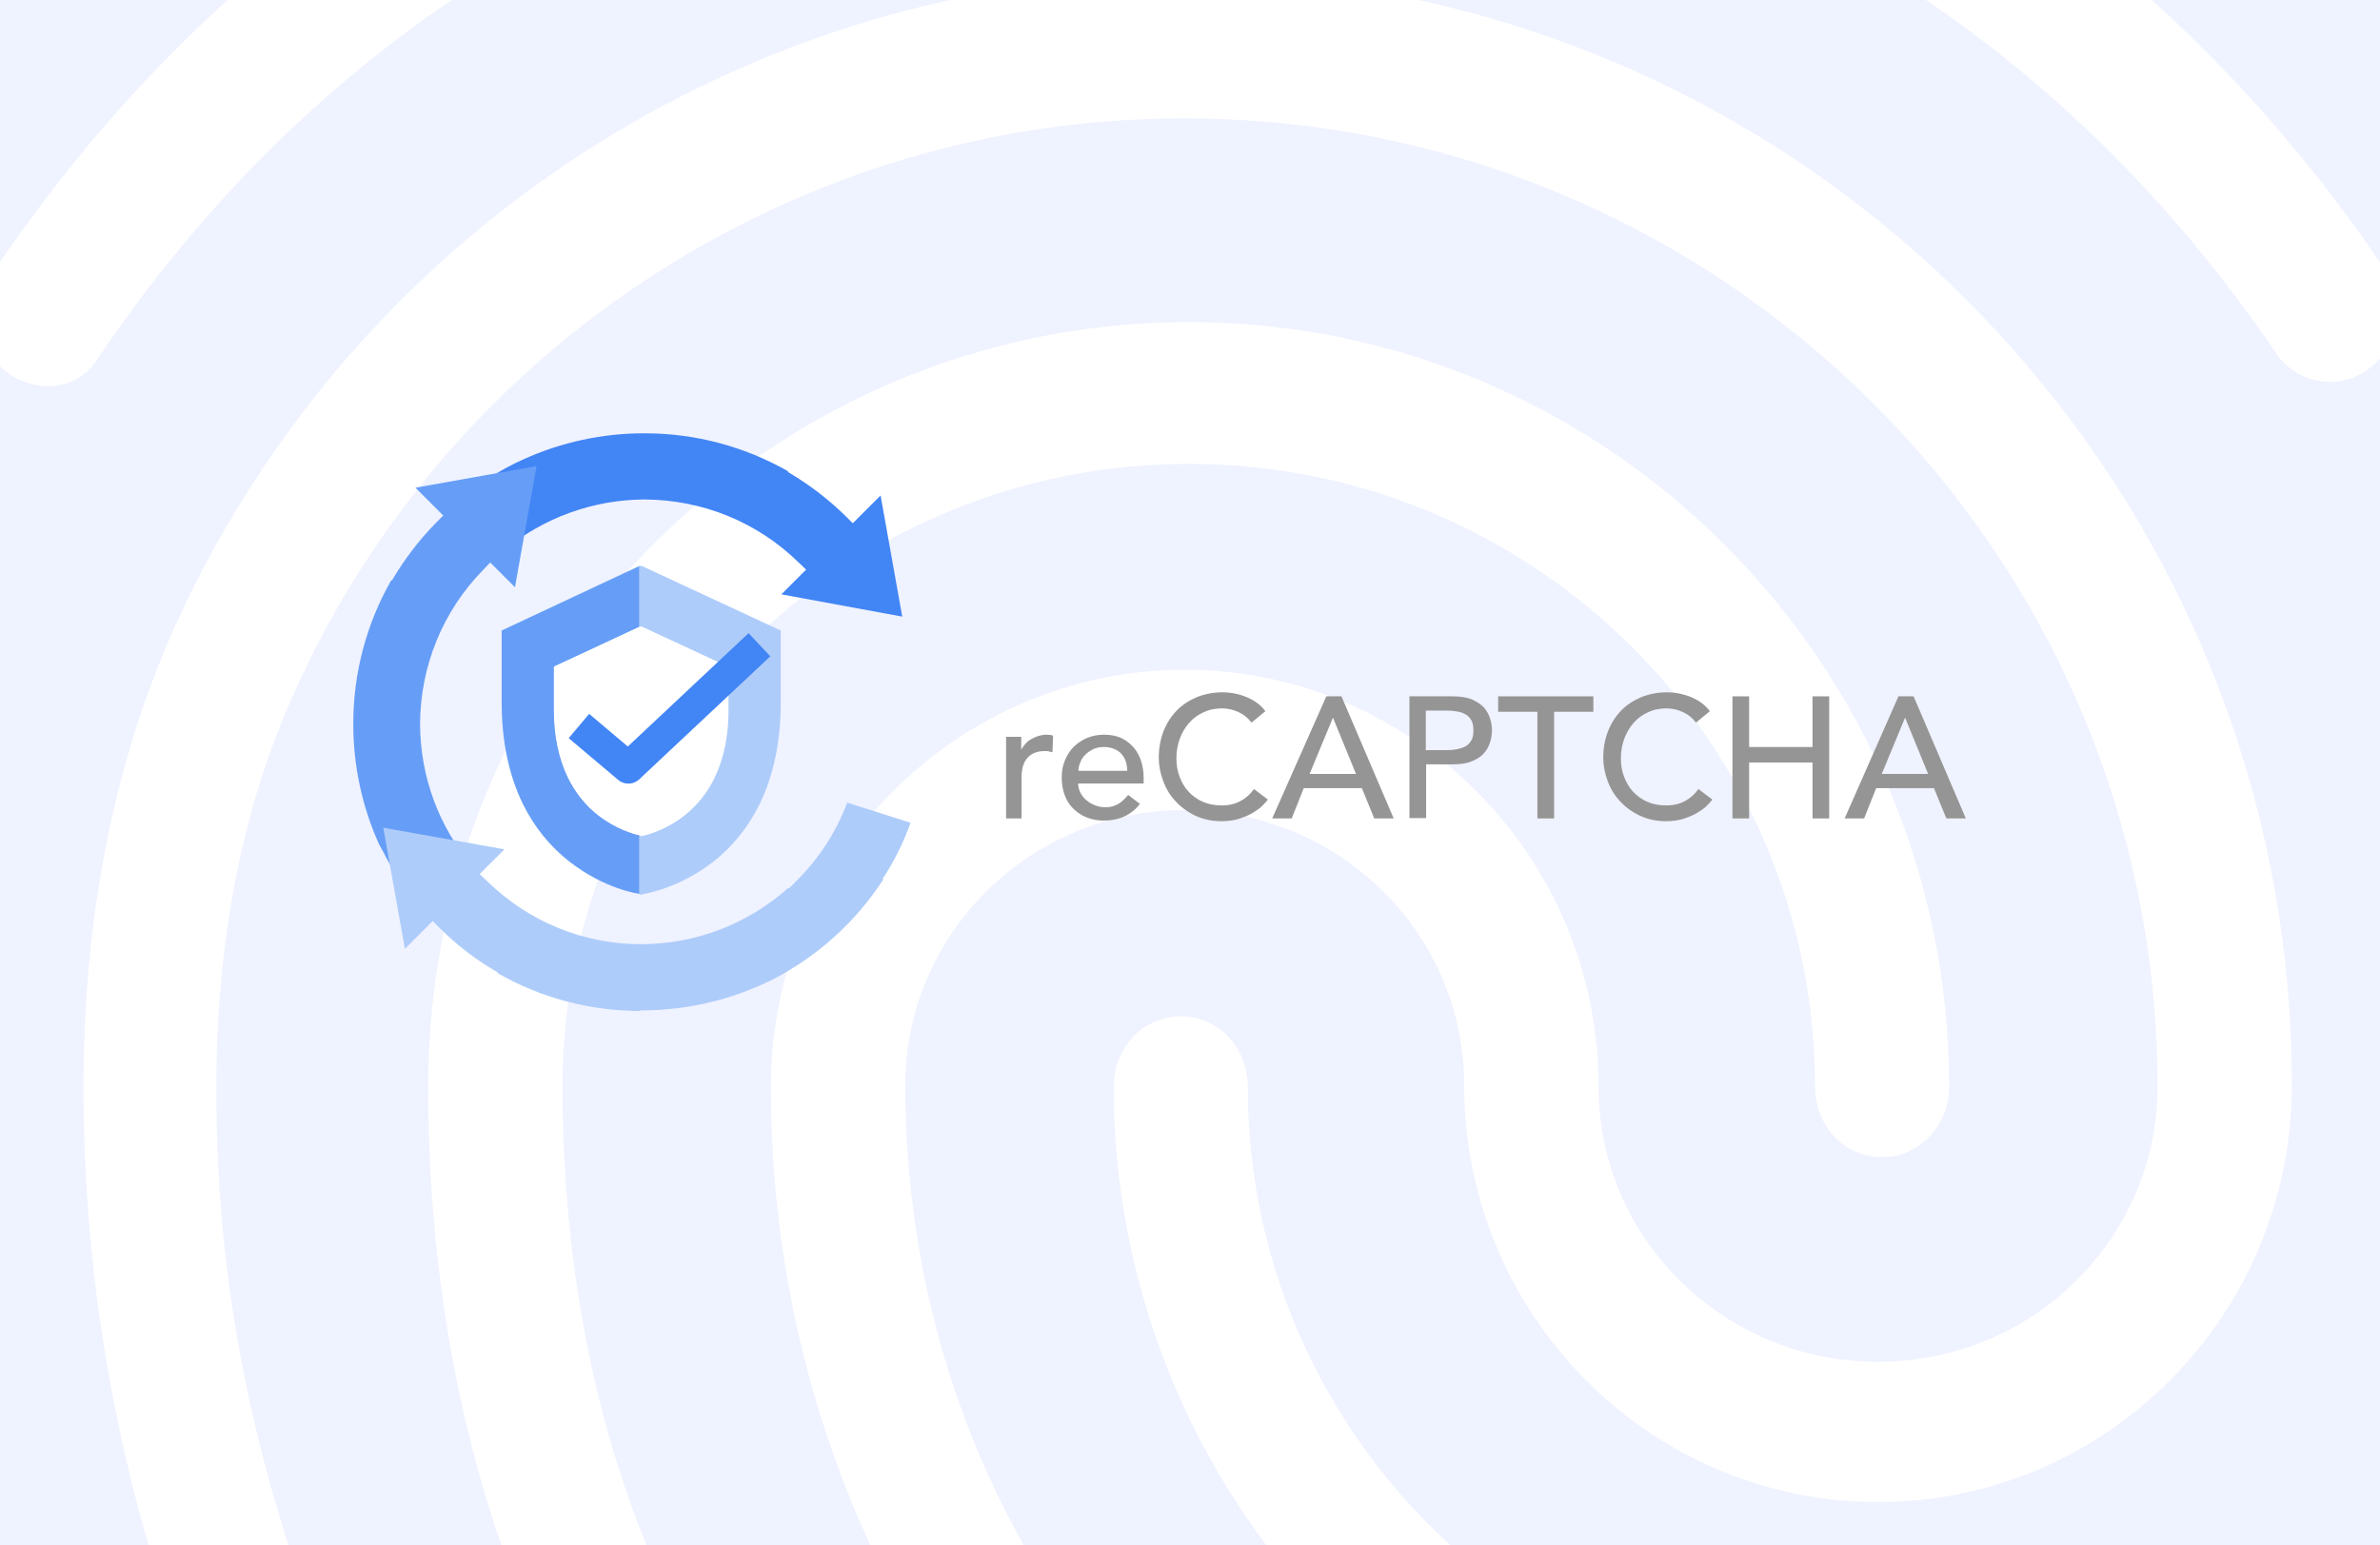 <?xml version="1.0" encoding="utf-8"?>
<!-- Generator: Adobe Illustrator 27.9.4, SVG Export Plug-In . SVG Version: 9.03 Build 54784)  -->
<svg version="1.1" id="Layer_1" xmlns="http://www.w3.org/2000/svg" xmlns:xlink="http://www.w3.org/1999/xlink" x="0px" y="0px"
	 width="770px" height="500px" viewBox="0 0 770 500" style="enable-background:new 0 0 770 500;" xml:space="preserve">
<style type="text/css">
	.st0{fill:#EFF2FF;}
	.st1{fill:none;}
	.st2{clip-path:url(#SVGID_00000168084611473918559390000010206292450962156163_);fill:#FFFFFF;enable-background:new    ;}
	.st3{fill:#4285F5;}
	.st4{fill:#669EF7;}
	.st5{fill:#AECCFA;}
	.st6{fill:#959595;}
	.st7{fill:#FFFFFF;}
	.st8{fill:none;stroke:#4285F5;stroke-width:10.271;stroke-linejoin:round;stroke-miterlimit:10;}
</style>
<rect class="st0" width="770" height="500"/>
<rect class="st1" width="770" height="500"/>
<g>
	<g>
		<g>
			<g>
				<defs>
					<rect id="SVGID_1_" width="770" height="500"/>
				</defs>
				<clipPath id="SVGID_00000091014927531529737600000000536443685824787629_">
					<use xlink:href="#SVGID_1_"  style="overflow:visible;"/>
				</clipPath>
				
					<path style="clip-path:url(#SVGID_00000091014927531529737600000000536443685824787629_);fill:#FFFFFF;enable-background:new    ;" d="
					M637.2-115.9c-3.5,0-7-1-10-2.8c-83.5-45.4-155.6-64.7-242.1-64.7c-86.1,0-167.8,21.6-242.1,64.7c-10.4,6-23.5,1.8-29.6-9.2
					c-5.7-11-1.7-25.2,8.7-31.2c79.9-46.2,170.6-70.4,263-70.2c92.6,0,173.4,21.6,262.1,69.7c5.2,2.9,9.1,7.8,10.8,13.5
					s1.1,11.9-1.6,17.2C652.4-120.5,645-115.9,637.2-115.9z M15.2,124.9c-4.5,0-8.9-1.5-12.6-4.2c-10-7.4-12.2-21.6-5.2-32.1
					c43.1-64.2,97.8-114.7,163-150c136.5-74.3,311.2-74.8,448.2-0.5c65.2,35.4,120,85.4,163,149.1c6.9,10.1,4.8,24.8-5.2,32.1
					c-2.3,1.8-5,3-7.8,3.7s-5.8,0.8-8.6,0.2c-2.9-0.5-5.6-1.6-8-3.3c-2.4-1.6-4.5-3.7-6-6.2C696.7,56.1,647.2,10.7,588.5-21
					c-124.8-67.4-284.3-67.4-408.6,0.5c-59.1,32.1-108.7,78-147.8,135.8c-1.7,3-4.1,5.5-7.1,7.2S18.6,125,15.2,124.9z M286.8,678.6
					c-2.9,0-5.8-0.6-8.4-1.8s-5-3-6.9-5.2c-37.8-39.9-58.2-65.6-87.4-121.1c-29.9-56.4-45.6-125.2-45.6-199
					c0-136.3,110.5-247.3,246.1-247.3s246,111,246,247.3c0,12.8-9.6,22.9-21.7,22.9c-12.2,0-21.7-10.1-21.7-22.9
					c0-111-90.8-201.4-202.6-201.4c-111.7,0-202.6,90.4-202.6,201.4c0,66.1,13.9,127.1,40.4,176.6c27.8,52.7,46.9,75.2,80.4,111
					c4,4.5,6.2,10.3,6.2,16.3s-2.2,11.8-6.2,16.3C298.7,676,292.9,678.5,286.8,678.6z M598.5,593.8c-51.7,0-97.4-13.8-134.7-40.8
					c-32-23-58.1-53.2-76.1-88.2s-27.4-73.8-27.4-113.1c0-12.8,9.6-22.9,21.7-22.9c12.2,0,21.7,10.1,21.7,22.9
					c0,32,7.6,63.5,22.3,91.9c14.7,28.4,35.9,52.9,62,71.4c30.9,22,67,32.6,110.4,32.6c15.2-0.3,30.3-1.8,45.2-4.6
					c11.7-2.3,23,6,25.2,18.8c1.1,5.9-0.1,12-3.4,16.9c-3.3,5-8.5,8.4-14.4,9.7C633.8,591.7,616.2,593.6,598.5,593.8z M511.1,688.3
					c-1.9-0.1-3.8-0.4-5.7-0.9c-69.1-20.2-114.3-47.2-161.7-96.3c-60.9-63.8-94.3-148.6-94.3-239.5c0-74.3,60-134.9,133.9-134.9
					s133.9,60.6,133.9,134.9c0,49.1,40.4,89,90.4,89s90.4-39.9,90.4-89c0-172.9-141.3-313.3-315.1-313.3
					c-123.5,0-236.5,72.5-287.3,184.9C78.6,260.4,70,303.9,70,351.7c0,35.8,3,92.2,29.2,165.6c4.3,11.9-1.3,25.2-12.6,29.4
					c-11.3,4.6-23.9-1.8-27.8-13.3C37.4,473.1,27,413.5,27,351.5c0-55.1,10-105.1,29.5-148.6c57.8-128,186.1-211,326.4-211
					c197.8,0,358.6,161,358.6,359.2c0,74.3-60,134.9-133.9,134.9s-133.9-60.6-133.9-134.9c0-49.1-40.4-89-90.4-89
					s-90.4,39.9-90.4,89c0,78.4,28.7,151.8,81.3,206.9c41.2,43.1,80.8,67,142.1,84.8c11.7,3.2,18.3,16,15.3,28
					C529.4,681.4,520.3,688.3,511.1,688.3z"/>
			</g>
		</g>
	</g>
</g>
<path class="st3" d="M291.9,199.5l-7-39.2l-9,9l-2.3-2.3c-5.6-5.5-11.9-10.3-18.7-14.3l0.1-0.2c-14-8-30-12.3-46.3-12.3h-0.5
	c-13.3,0-26.7,2.9-38.8,8.4l-2.6,1.2c-0.4,0.2-0.7,0.4-1,0.5c-6.4,3.3-12.4,7.3-17.8,12l15.1,15.7c12.8-10.5,28.7-16.3,45.4-16.4
	c18.8,0.1,36.5,7.3,49.9,20.4l2.4,2.3l-8,8L291.9,199.5z"/>
<g>
	<g>
		<path class="st4" d="M124.2,276c0.2,0.4,0.4,0.7,0.5,1c3.6,6.9,8,13.4,13.1,19.2l15.2-15.7c-11-12.9-17-29.1-17.1-46.2
			c0.1-18.8,7.3-36.5,20.4-49.9l2.3-2.4l8,8l7-39.2l-39.2,7l9,9l-2.3,2.3c-5.5,5.6-10.3,11.9-14.3,18.7l-0.2-0.1
			c-8,14-12.3,30-12.3,46.3v0.5c0,13.3,2.9,26.7,8.4,38.8L124.2,276z"/>
		<path class="st4" d="M174,320.9c0.4,0.2,0.9,0.3,1.3,0.5l0.9-2.8L174,320.9z"/>
	</g>
</g>
<path class="st5" d="M207.2,327.1c-16.3,0-32.2-4.2-46.3-12.3l0.1-0.2c-6.8-3.9-13.1-8.7-18.7-14.3l-2.3-2.3l-9,9l-7-39.2l39.2,7
	l-8,8l2.4,2.3c13.4,13.1,31.1,20.4,49.9,20.4c17.7-0.1,34.4-6.5,47.5-18.2l0.2,0.2l2.3-2.3c7.4-7.3,12.9-15.8,16.6-25.5l20.5,6.5
	c-2.3,6.4-5.3,12.5-9,18.1l0.2,0.2c-8.8,13.6-21.1,24.8-35.6,32.3c-0.3,0.2-0.7,0.4-1,0.5l-2.6,1.2c-12.1,5.5-25.5,8.4-38.8,8.4
	H207.2z"/>
<g>
	<g>
		<path class="st6" d="M325.4,238.4h5v4.1h0.1c0.3-0.7,0.8-1.3,1.3-1.9s1.2-1.1,1.9-1.5c0.7-0.4,1.4-0.7,2.3-1
			c0.8-0.2,1.6-0.4,2.5-0.4c0.8,0,1.6,0.1,2.2,0.3l-0.2,5.4c-0.4-0.1-0.8-0.2-1.2-0.3c-0.4-0.1-0.8-0.1-1.2-0.1
			c-2.5,0-4.3,0.7-5.6,2.1c-1.3,1.4-2,3.5-2,6.4v13.3h-5V238.4z"/>
		<path class="st6" d="M348.8,253.4c0,1.2,0.3,2.2,0.8,3.2c0.5,0.9,1.2,1.8,2,2.4c0.8,0.7,1.8,1.2,2.8,1.6c1.1,0.4,2.2,0.6,3.3,0.6
			c1.6,0,2.9-0.4,4.1-1.1c1.2-0.7,2.2-1.7,3.2-2.9l3.8,2.9c-2.8,3.6-6.7,5.4-11.7,5.4c-2.1,0-4-0.4-5.7-1.1
			c-1.7-0.7-3.1-1.7-4.3-2.9c-1.2-1.2-2.1-2.7-2.7-4.4c-0.6-1.7-0.9-3.5-0.9-5.5c0-2,0.3-3.8,1-5.5c0.7-1.7,1.6-3.2,2.8-4.4
			c1.2-1.2,2.7-2.2,4.3-2.9c1.7-0.7,3.5-1.1,5.5-1.1c2.3,0,4.3,0.4,5.9,1.2c1.6,0.8,2.9,1.9,4,3.2c1,1.3,1.8,2.8,2.3,4.5
			c0.5,1.7,0.7,3.3,0.7,5.1v1.8H348.8z M364.7,249.4c0-1.1-0.2-2.1-0.5-3.1c-0.3-0.9-0.8-1.7-1.4-2.4c-0.6-0.7-1.4-1.2-2.4-1.6
			c-0.9-0.4-2.1-0.6-3.3-0.6c-1.2,0-2.4,0.2-3.4,0.7c-1,0.5-1.9,1.1-2.6,1.8c-0.7,0.7-1.3,1.6-1.6,2.5c-0.4,0.9-0.6,1.8-0.6,2.7
			H364.7z"/>
		<path class="st6" d="M404.9,233.8c-1.1-1.5-2.5-2.6-4.2-3.4s-3.5-1.2-5.3-1.2c-2.2,0-4.3,0.4-6.1,1.3c-1.8,0.8-3.4,2-4.6,3.4
			c-1.3,1.5-2.3,3.2-3,5.1c-0.7,2-1.1,4-1.1,6.3c0,2.1,0.3,4.1,1,5.9c0.7,1.9,1.6,3.5,2.9,4.9c1.3,1.4,2.8,2.5,4.6,3.3
			c1.8,0.8,3.9,1.2,6.2,1.2c2.3,0,4.3-0.5,6-1.4c1.7-0.9,3.2-2.2,4.4-3.9l4.5,3.4c-0.3,0.4-0.8,1-1.6,1.8c-0.7,0.8-1.7,1.5-3,2.3
			c-1.2,0.8-2.7,1.4-4.4,2c-1.7,0.6-3.7,0.9-6,0.9c-3.1,0-5.9-0.6-8.5-1.8c-2.5-1.2-4.7-2.8-6.4-4.7c-1.8-1.9-3.1-4.1-4-6.6
			c-0.9-2.4-1.4-4.9-1.4-7.4c0-3.1,0.5-5.9,1.5-8.5c1-2.6,2.4-4.8,4.2-6.7c1.8-1.9,4-3.3,6.5-4.4c2.5-1,5.3-1.6,8.4-1.6
			c2.6,0,5.2,0.5,7.7,1.5c2.5,1,4.6,2.5,6.2,4.6L404.9,233.8z"/>
		<path class="st6" d="M429.1,225.3h4.9l16.9,39.5h-6.3l-4-9.8h-18.8l-3.9,9.8h-6.3L429.1,225.3z M438.7,250.4l-7.4-18.1h-0.1
			l-7.5,18.1H438.7z"/>
		<path class="st6" d="M456,225.3h13.9c2.5,0,4.6,0.3,6.3,1c1.6,0.7,2.9,1.6,3.9,2.6c0.9,1.1,1.6,2.3,2,3.6c0.4,1.3,0.6,2.6,0.6,3.8
			s-0.2,2.5-0.6,3.8c-0.4,1.3-1,2.5-2,3.6c-0.9,1.1-2.2,1.9-3.9,2.6c-1.6,0.7-3.7,1-6.3,1h-8.5v17.4H456V225.3z M461.3,242.7h7
			c1,0,2.1-0.1,3.1-0.3c1-0.2,1.9-0.5,2.7-0.9c0.8-0.4,1.4-1.1,1.9-1.9c0.5-0.8,0.7-1.9,0.7-3.3c0-1.3-0.2-2.4-0.7-3.3
			c-0.5-0.8-1.1-1.5-1.9-1.9c-0.8-0.4-1.7-0.8-2.7-0.9c-1-0.2-2.1-0.3-3.1-0.3h-7V242.7z"/>
		<path class="st6" d="M497.4,230.3h-12.7v-5h30.8v5h-12.7v34.5h-5.4V230.3z"/>
		<path class="st6" d="M548.7,233.8c-1.1-1.5-2.5-2.6-4.2-3.4s-3.5-1.2-5.3-1.2c-2.2,0-4.3,0.4-6.1,1.3c-1.8,0.8-3.4,2-4.6,3.4
			c-1.3,1.5-2.3,3.2-3,5.1c-0.7,2-1.1,4-1.1,6.3c0,2.1,0.3,4.1,1,5.9c0.7,1.9,1.6,3.5,2.9,4.9c1.3,1.4,2.8,2.5,4.6,3.3
			c1.8,0.8,3.9,1.2,6.2,1.2c2.3,0,4.3-0.5,6-1.4c1.7-0.9,3.2-2.2,4.4-3.9l4.5,3.4c-0.3,0.4-0.8,1-1.6,1.8c-0.7,0.8-1.7,1.5-3,2.3
			c-1.2,0.8-2.7,1.4-4.4,2c-1.7,0.6-3.7,0.9-6,0.9c-3.1,0-5.9-0.6-8.5-1.8c-2.5-1.2-4.7-2.8-6.4-4.7c-1.8-1.9-3.1-4.1-4-6.6
			c-0.9-2.4-1.4-4.9-1.4-7.4c0-3.1,0.5-5.9,1.5-8.5c1-2.6,2.4-4.8,4.2-6.7c1.8-1.9,4-3.3,6.5-4.4c2.5-1,5.3-1.6,8.4-1.6
			c2.6,0,5.2,0.5,7.7,1.5c2.5,1,4.6,2.5,6.2,4.6L548.7,233.8z"/>
		<path class="st6" d="M560.5,225.3h5.4v16.4h20.5v-16.4h5.4v39.5h-5.4v-18.1h-20.5v18.1h-5.4V225.3z"/>
		<path class="st6" d="M614.2,225.3h4.9l16.9,39.5h-6.3l-4-9.8H607l-3.9,9.8h-6.3L614.2,225.3z M623.8,250.4l-7.4-18.1h-0.1
			l-7.5,18.1H623.8z"/>
	</g>
</g>
<g>
	<path class="st4" d="M193.7,263.9c-4.2-3.2-7.5-7.4-9.9-12.2c-3-6.2-4.6-13.6-4.6-22.2v-13.8l27.7-12.9v-19.7L162.3,204v23.2
		c0,12.5,2.3,23.5,6.8,32.8c3.7,7.5,8.8,13.9,15.3,18.9c11,8.6,22,10.3,22.5,10.3l0,0v-19C204.8,269.8,199.3,268.2,193.7,263.9z"/>
	<path class="st7" d="M179.3,229.5c0,8.5,1.5,16,4.6,22.2c2.4,4.9,5.7,9,9.9,12.2c5.6,4.3,11.1,5.9,13.2,6.4v-67.5l-27.7,12.9V229.5
		z"/>
	<path class="st5" d="M208,289.3c0.5-0.1,11.5-1.8,22.5-10.3c6.5-5,11.6-11.4,15.3-18.9c4.5-9.3,6.8-20.3,6.8-32.8V204l-45.2-21
		l-0.5,0.3v19.7l0.5-0.3l28.2,13.1v13.8c0,8.4-1.5,15.8-4.5,22c-2.3,4.9-5.6,9-9.7,12.2c-6.1,4.8-12.3,6.4-14,6.7c0,0,0,0,0,0
		c-0.1,0-0.3-0.1-0.5-0.1v19l0.5,0.1L208,289.3z"/>
	<path class="st7" d="M207.5,270.5C207.5,270.5,207.5,270.5,207.5,270.5c1.7-0.3,7.9-1.9,14-6.7c4.1-3.3,7.4-7.4,9.7-12.2
		c3-6.2,4.5-13.6,4.5-22v-13.8l-28.2-13.1l-0.5,0.3v67.5C207.1,270.4,207.3,270.4,207.5,270.5z"/>
</g>
<polyline class="st8" points="187.3,234.9 203.3,248.4 245.7,208.6 "/>
</svg>
